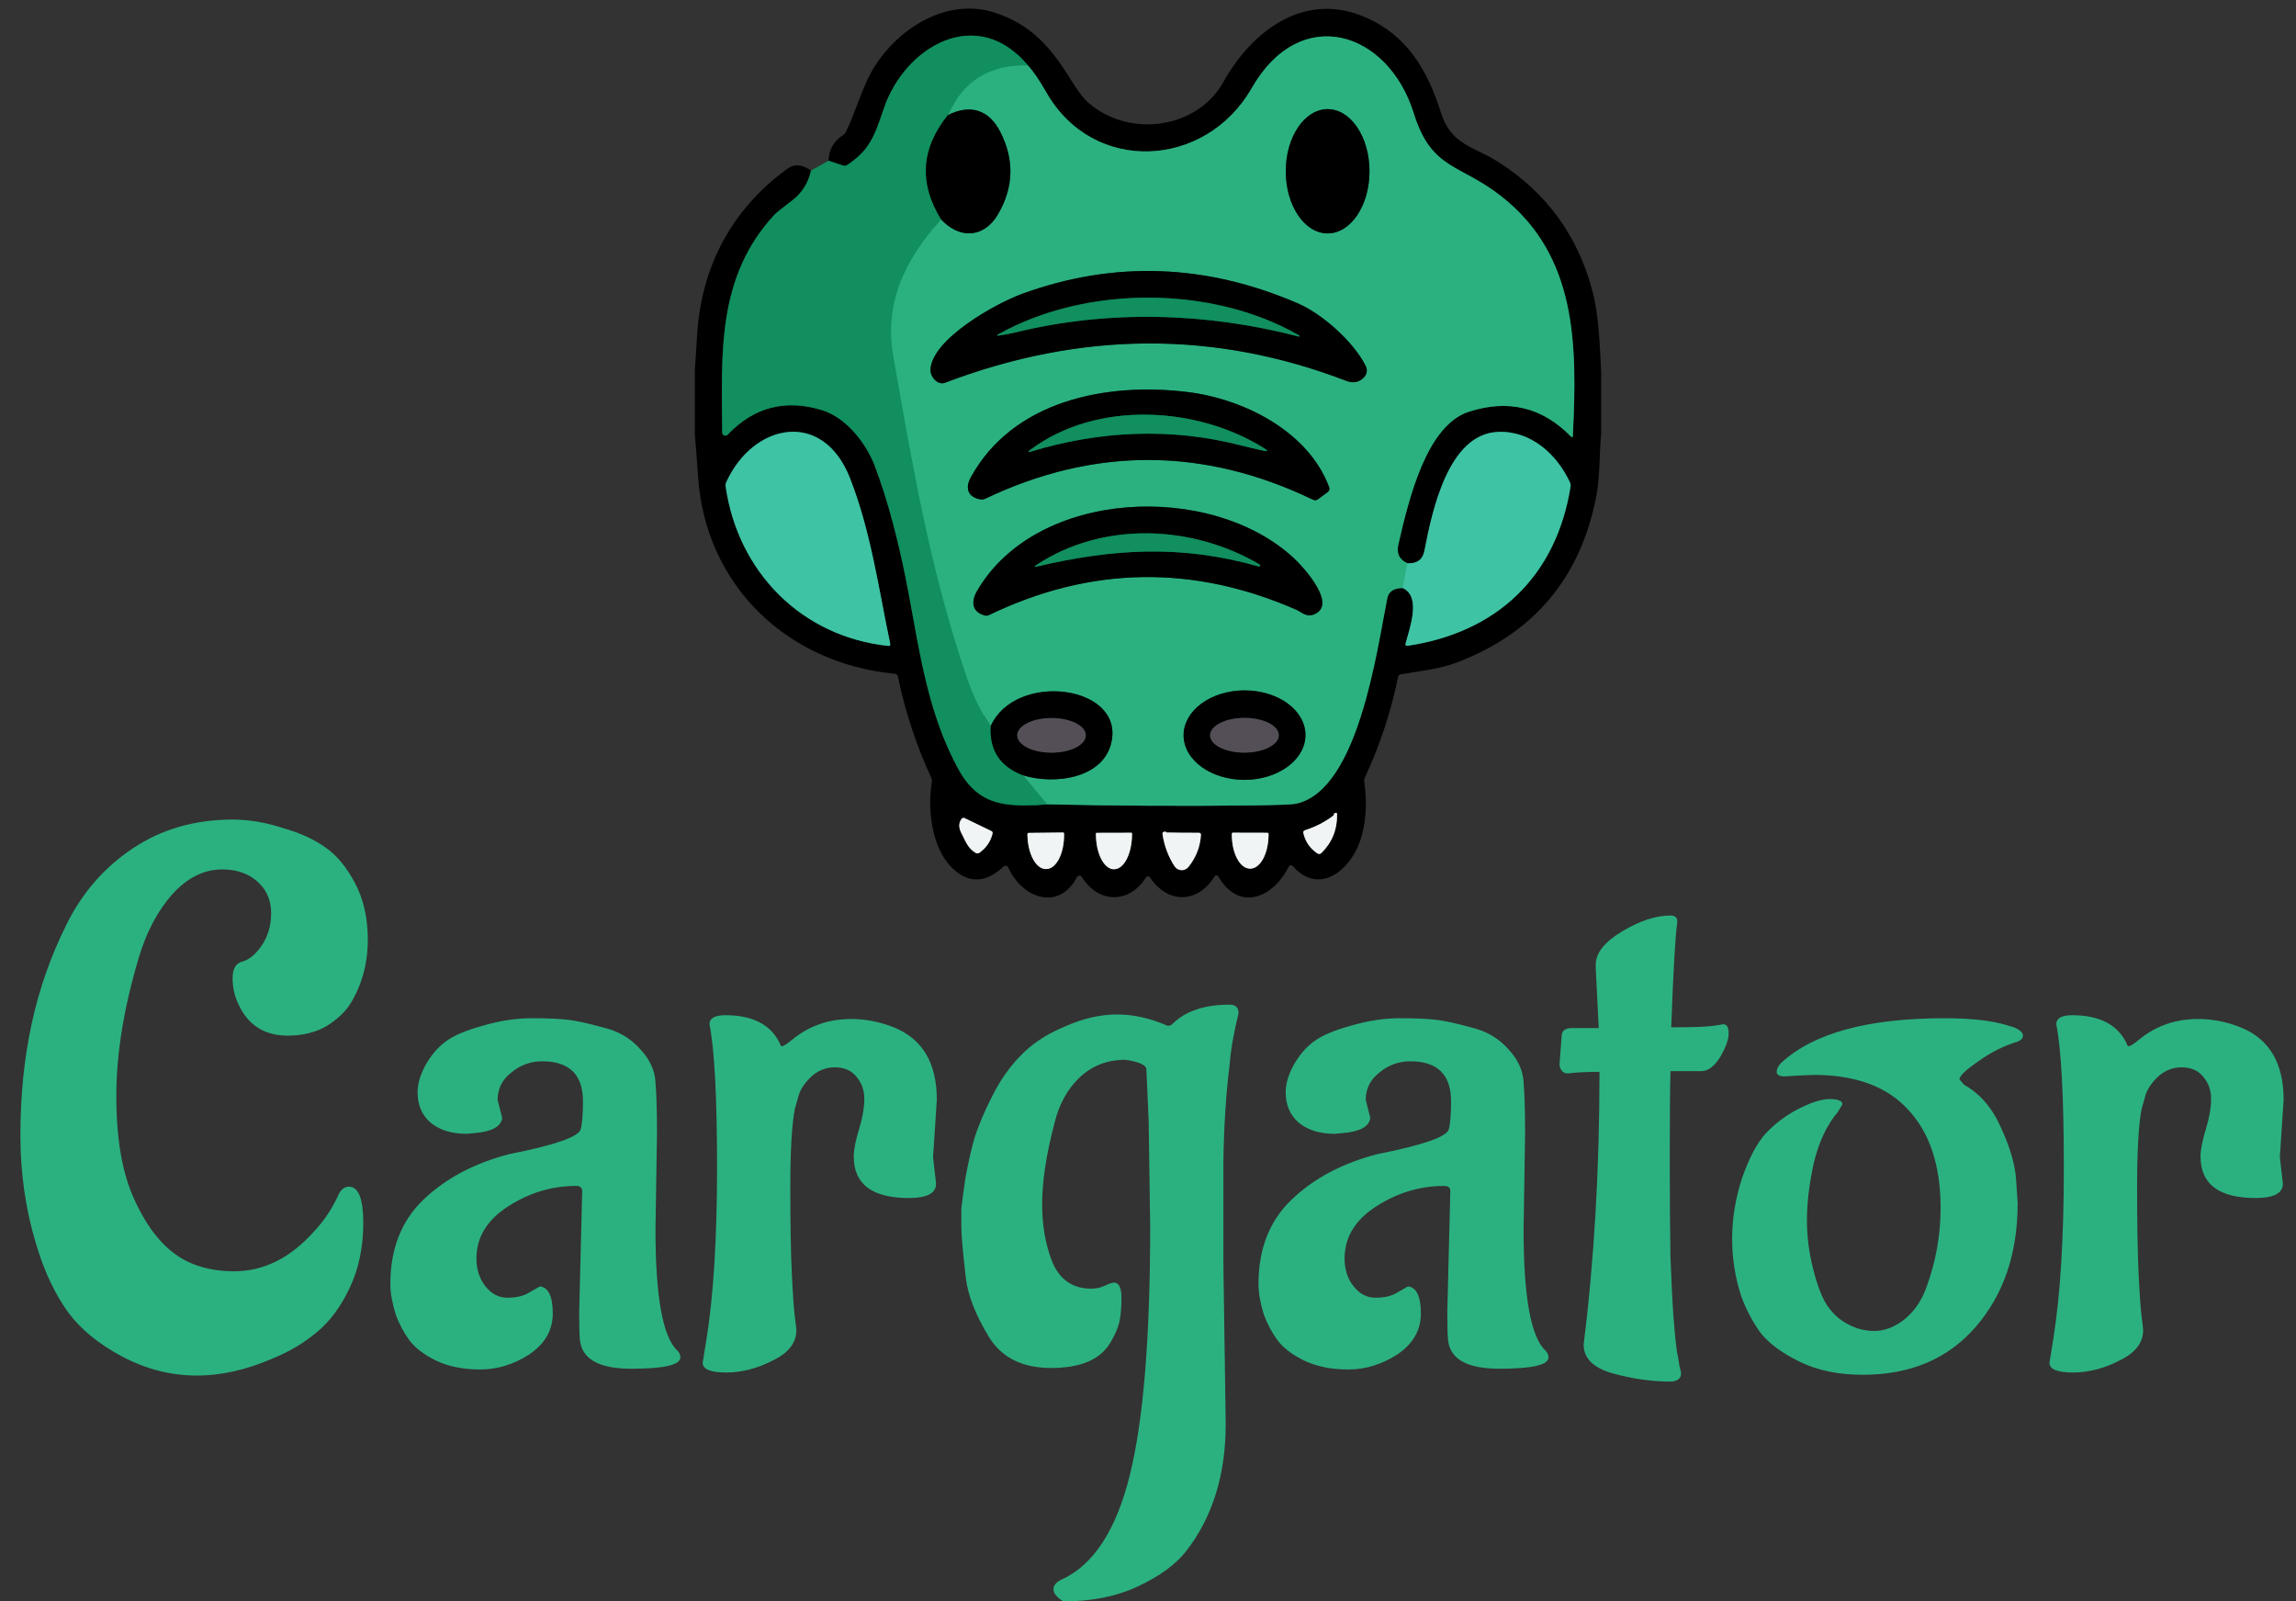 <svg width="76" height="53" viewBox="0 0 76 53" fill="none" xmlns="http://www.w3.org/2000/svg">
<rect x="0" y="0" width="76" height="53" fill="#333333" stroke="none"/>
<path d="M11.55 39.275C11.867 39.275 12.025 39.675 12.025 40.475C12.025 41.275 11.875 41.992 11.575 42.625C11.275 43.258 10.908 43.75 10.475 44.1C10.058 44.45 9.583 44.733 9.05 44.95C7.267 45.733 5.6 45.717 4.05 44.9C3.267 44.483 2.667 43.992 2.25 43.425C1.833 42.842 1.5 42.15 1.25 41.35C0.867 40.15 0.675 38.892 0.675 37.575C0.675 36.258 0.8 35.025 1.05 33.875C1.3 32.725 1.683 31.633 2.2 30.6C2.717 29.55 3.45 28.708 4.4 28.075C5.35 27.442 6.45 27.125 7.7 27.125C8.233 27.125 8.783 27.217 9.35 27.4C9.933 27.567 10.408 27.783 10.775 28.05C11.142 28.3 11.467 28.692 11.75 29.225C12.033 29.758 12.175 30.383 12.175 31.1C12.175 31.867 11.992 32.558 11.625 33.175C11.458 33.458 11.192 33.717 10.825 33.95C10.458 34.167 10.025 34.275 9.525 34.275C8.758 34.275 8.217 33.933 7.9 33.25C7.767 32.983 7.7 32.692 7.7 32.375C7.7 32.058 7.808 31.875 8.025 31.825C8.258 31.758 8.475 31.575 8.675 31.275C8.875 30.975 8.975 30.625 8.975 30.225C8.975 29.908 8.892 29.633 8.725 29.4C8.408 28.983 7.95 28.775 7.35 28.775C6.75 28.775 6.2 29.05 5.7 29.6C5.217 30.15 4.85 30.842 4.6 31.675C4.1 33.342 3.85 34.875 3.85 36.275C3.85 37.675 4.042 38.8 4.425 39.65C4.892 40.7 5.483 41.4 6.2 41.75C6.65 41.967 7.167 42.075 7.75 42.075C8.733 42.075 9.617 41.633 10.4 40.75C10.733 40.4 11.008 39.983 11.225 39.5C11.308 39.35 11.417 39.275 11.55 39.275ZM21.747 37.5L21.697 40.7C21.697 42.917 21.938 44.25 22.422 44.7C22.488 44.767 22.521 44.842 22.521 44.925C22.521 45.175 21.98 45.3 20.896 45.3C19.83 45.3 19.263 44.983 19.197 44.35C19.18 44.2 19.172 43.892 19.172 43.425L19.271 39.425C19.271 39.308 19.205 39.25 19.072 39.25C18.271 39.25 17.521 39.475 16.822 39.925C16.122 40.375 15.771 40.95 15.771 41.65C15.771 42.017 15.871 42.325 16.072 42.575C16.271 42.825 16.513 42.95 16.797 42.95C17.096 42.95 17.338 42.892 17.521 42.775C17.721 42.658 17.838 42.592 17.872 42.575C18.155 42.608 18.297 42.908 18.297 43.475C18.297 44.025 18.038 44.475 17.521 44.825C17.005 45.158 16.463 45.325 15.896 45.325C15.33 45.325 14.838 45.225 14.421 45.025C14.021 44.825 13.73 44.6 13.546 44.35C13.363 44.1 13.213 43.817 13.097 43.5C12.98 43.117 12.921 42.783 12.921 42.5C12.921 41.333 13.288 40.4 14.021 39.7C14.755 39 15.697 38.5 16.846 38.2C18.363 37.9 19.155 37.625 19.221 37.375C19.271 37.192 19.297 36.883 19.297 36.45C19.297 35.567 18.846 35.125 17.947 35.125C17.563 35.125 17.221 35.25 16.922 35.5C16.622 35.733 16.471 36.033 16.471 36.4L16.622 37C16.588 37.283 16.288 37.45 15.722 37.5L15.447 37.525C14.947 37.525 14.546 37.4 14.246 37.15C13.963 36.9 13.822 36.567 13.822 36.15C13.822 35.883 13.905 35.592 14.072 35.275C14.255 34.942 14.48 34.675 14.746 34.475C15.013 34.275 15.421 34.1 15.972 33.95C16.538 33.783 17.08 33.7 17.596 33.7C18.113 33.7 18.513 33.717 18.797 33.75C19.08 33.783 19.463 33.867 19.947 34C20.447 34.117 20.855 34.35 21.172 34.7C21.505 35.05 21.68 35.425 21.697 35.825C21.73 36.208 21.747 36.767 21.747 37.5ZM30.885 38.3L30.985 39.175C30.985 39.492 30.685 39.65 30.085 39.65C28.868 39.65 28.26 39.192 28.26 38.275C28.26 38.058 28.318 37.758 28.435 37.375C28.551 36.992 28.61 36.658 28.61 36.375C28.61 36.092 28.526 35.85 28.36 35.65C28.193 35.433 27.951 35.325 27.635 35.325C27.318 35.325 27.043 35.442 26.81 35.675C26.593 35.892 26.46 36.117 26.41 36.35L26.31 36.7C26.21 37.217 26.16 38.083 26.16 39.3C26.16 40.5 26.176 41.45 26.21 42.15C26.243 42.833 26.276 43.308 26.31 43.575C26.343 43.825 26.36 43.975 26.36 44.025C26.36 44.442 26.101 44.775 25.585 45.025C25.068 45.292 24.551 45.425 24.035 45.425C23.518 45.425 23.26 45.317 23.26 45.1L23.385 44.325C23.618 42.875 23.735 40.983 23.735 38.65C23.735 36.317 23.651 34.733 23.485 33.9C23.485 33.7 23.66 33.6 24.01 33.6C24.91 33.6 25.51 33.908 25.81 34.525C25.826 34.592 25.851 34.625 25.885 34.625C25.935 34.625 26.051 34.55 26.235 34.4C26.785 33.95 27.435 33.725 28.185 33.725C28.651 33.725 29.118 33.817 29.585 34C30.535 34.383 31.01 35.183 31.01 36.4L30.885 38.3ZM33.797 34.925C34.163 34.542 34.647 34.225 35.246 33.975C35.846 33.708 36.422 33.575 36.971 33.575C37.522 33.575 38.08 33.7 38.647 33.95C38.713 33.95 38.763 33.933 38.797 33.9C39.23 33.467 39.863 33.25 40.697 33.25C40.897 33.25 40.996 33.342 40.996 33.525C40.996 33.542 40.98 33.617 40.947 33.75C40.913 33.883 40.871 34.083 40.822 34.35C40.772 34.6 40.73 34.908 40.697 35.275C40.58 36.225 40.513 37.275 40.496 38.425C40.496 39.575 40.496 40.725 40.496 41.875L40.572 47.125C40.572 48.808 40.138 50.208 39.272 51.325C38.922 51.775 38.388 52.167 37.672 52.5C36.971 52.833 36.147 53 35.197 53C34.98 52.867 34.871 52.733 34.871 52.6C34.871 52.467 34.963 52.358 35.147 52.275C36.197 51.792 36.947 50.642 37.397 48.825C37.846 47.025 38.072 44.283 38.072 40.6L38.022 37.1L37.947 35.4C37.947 35.25 37.713 35.142 37.246 35.075C36.647 35.075 36.138 35.275 35.721 35.675C35.322 36.058 35.047 36.567 34.897 37.2C34.63 38.217 34.496 39.1 34.496 39.85C34.496 40.583 34.613 41.233 34.846 41.8C35.096 42.367 35.522 42.65 36.121 42.65C36.288 42.65 36.438 42.617 36.572 42.55C36.721 42.483 36.822 42.45 36.871 42.45C37.038 42.45 37.121 42.617 37.121 42.95C37.121 43.283 37.096 43.558 37.047 43.775C36.996 43.975 36.897 44.2 36.746 44.45C36.413 45 35.763 45.275 34.797 45.275C33.83 45.275 33.138 44.925 32.721 44.225C32.288 43.508 32.038 42.867 31.971 42.3C31.872 41.45 31.822 40.892 31.822 40.625C31.822 40.358 31.822 40.15 31.822 40C31.838 39.833 31.88 39.517 31.947 39.05C32.03 38.567 32.13 38.117 32.246 37.7C32.38 37.267 32.58 36.792 32.846 36.275C33.113 35.742 33.43 35.292 33.797 34.925ZM50.482 37.5L50.432 40.7C50.432 42.917 50.673 44.25 51.157 44.7C51.224 44.767 51.257 44.842 51.257 44.925C51.257 45.175 50.715 45.3 49.632 45.3C48.565 45.3 47.998 44.983 47.932 44.35C47.915 44.2 47.907 43.892 47.907 43.425L48.007 39.425C48.007 39.308 47.94 39.25 47.807 39.25C47.007 39.25 46.257 39.475 45.557 39.925C44.857 40.375 44.507 40.95 44.507 41.65C44.507 42.017 44.607 42.325 44.807 42.575C45.007 42.825 45.248 42.95 45.532 42.95C45.832 42.95 46.074 42.892 46.257 42.775C46.457 42.658 46.574 42.592 46.607 42.575C46.89 42.608 47.032 42.908 47.032 43.475C47.032 44.025 46.773 44.475 46.257 44.825C45.74 45.158 45.199 45.325 44.632 45.325C44.065 45.325 43.574 45.225 43.157 45.025C42.757 44.825 42.465 44.6 42.282 44.35C42.099 44.1 41.949 43.817 41.832 43.5C41.715 43.117 41.657 42.783 41.657 42.5C41.657 41.333 42.023 40.4 42.757 39.7C43.49 39 44.432 38.5 45.582 38.2C47.099 37.9 47.89 37.625 47.957 37.375C48.007 37.192 48.032 36.883 48.032 36.45C48.032 35.567 47.582 35.125 46.682 35.125C46.298 35.125 45.957 35.25 45.657 35.5C45.357 35.733 45.207 36.033 45.207 36.4L45.357 37C45.324 37.283 45.023 37.45 44.457 37.5L44.182 37.525C43.682 37.525 43.282 37.4 42.982 37.15C42.699 36.9 42.557 36.567 42.557 36.15C42.557 35.883 42.64 35.592 42.807 35.275C42.99 34.942 43.215 34.675 43.482 34.475C43.748 34.275 44.157 34.1 44.707 33.95C45.273 33.783 45.815 33.7 46.332 33.7C46.849 33.7 47.248 33.717 47.532 33.75C47.815 33.783 48.199 33.867 48.682 34C49.182 34.117 49.59 34.35 49.907 34.7C50.24 35.05 50.415 35.425 50.432 35.825C50.465 36.208 50.482 36.767 50.482 37.5ZM51.62 35.25L51.695 34.25C51.712 34.1 51.828 34.025 52.045 34.025H52.92L52.82 32.025V31.925C52.82 31.542 53.112 31.175 53.695 30.825C54.279 30.475 54.812 30.3 55.295 30.3C55.445 30.3 55.52 30.367 55.52 30.5V30.525C55.453 30.975 55.387 32.133 55.32 34C56.053 34 56.52 33.983 56.72 33.95C56.92 33.917 57.029 33.9 57.045 33.9C57.162 33.9 57.22 34 57.22 34.2C57.22 34.4 57.129 34.658 56.945 34.975C56.762 35.275 56.562 35.433 56.345 35.45H55.295C55.279 36.017 55.27 36.975 55.27 38.325C55.27 39.658 55.279 40.758 55.295 41.625C55.328 42.492 55.362 43.15 55.395 43.6C55.428 44.033 55.462 44.383 55.495 44.65C55.545 44.917 55.578 45.108 55.595 45.225C55.629 45.342 55.645 45.417 55.645 45.45C55.645 45.617 55.537 45.708 55.32 45.725C54.67 45.725 54.02 45.633 53.37 45.45C52.737 45.267 52.42 44.95 52.42 44.5C52.77 41.7 52.945 38.692 52.945 35.475C52.495 35.475 52.154 35.492 51.92 35.525H51.895C51.745 35.525 51.654 35.433 51.62 35.25ZM60.036 35.575C59.603 35.592 59.286 35.608 59.086 35.625C58.903 35.625 58.811 35.575 58.811 35.475C58.811 35.375 58.861 35.275 58.961 35.175C60.028 34.192 61.828 33.7 64.361 33.7C65.228 33.7 65.911 33.775 66.411 33.925L66.661 34C66.861 34.083 66.961 34.175 66.961 34.275C66.961 34.358 66.903 34.425 66.786 34.475C66.336 34.608 65.903 34.825 65.486 35.125C65.069 35.408 64.861 35.608 64.861 35.725L65.011 35.9C65.544 36.2 65.953 36.675 66.236 37.325C66.536 37.975 66.703 38.55 66.736 39.05L66.786 39.825C66.786 41.475 66.328 42.833 65.411 43.9C64.494 44.967 63.244 45.5 61.661 45.5C60.861 45.5 60.169 45.358 59.586 45.075C59.003 44.792 58.569 44.475 58.286 44.125C58.019 43.758 57.803 43.35 57.636 42.9C57.436 42.283 57.336 41.65 57.336 41C57.336 40.333 57.444 39.667 57.661 39C57.894 38.333 58.153 37.842 58.436 37.525C58.736 37.208 59.069 36.95 59.436 36.75C59.903 36.5 60.278 36.375 60.561 36.375C60.844 36.375 60.986 36.433 60.986 36.55L60.836 36.8C60.469 37.233 60.203 37.8 60.036 38.5C59.886 39.2 59.811 39.825 59.811 40.375C59.811 40.908 59.878 41.442 60.011 41.975C60.144 42.508 60.294 42.908 60.461 43.175C60.628 43.425 60.819 43.617 61.036 43.75C61.353 43.95 61.686 44.05 62.036 44.05C62.386 44.05 62.728 43.917 63.061 43.65C63.394 43.367 63.636 43 63.786 42.55C64.086 41.717 64.236 40.858 64.236 39.975C64.236 38.575 63.878 37.492 63.161 36.725C62.461 35.958 61.419 35.575 60.036 35.575ZM75.465 38.3L75.565 39.175C75.565 39.492 75.265 39.65 74.665 39.65C73.448 39.65 72.84 39.192 72.84 38.275C72.84 38.058 72.898 37.758 73.015 37.375C73.132 36.992 73.19 36.658 73.19 36.375C73.19 36.092 73.106 35.85 72.94 35.65C72.773 35.433 72.531 35.325 72.215 35.325C71.898 35.325 71.623 35.442 71.39 35.675C71.173 35.892 71.04 36.117 70.99 36.35L70.89 36.7C70.79 37.217 70.74 38.083 70.74 39.3C70.74 40.5 70.757 41.45 70.79 42.15C70.823 42.833 70.856 43.308 70.89 43.575C70.923 43.825 70.94 43.975 70.94 44.025C70.94 44.442 70.681 44.775 70.165 45.025C69.648 45.292 69.132 45.425 68.615 45.425C68.098 45.425 67.84 45.317 67.84 45.1L67.965 44.325C68.198 42.875 68.315 40.983 68.315 38.65C68.315 36.317 68.231 34.733 68.065 33.9C68.065 33.7 68.24 33.6 68.59 33.6C69.49 33.6 70.09 33.908 70.39 34.525C70.406 34.592 70.431 34.625 70.465 34.625C70.515 34.625 70.632 34.55 70.815 34.4C71.365 33.95 72.015 33.725 72.765 33.725C73.231 33.725 73.698 33.817 74.165 34C75.115 34.383 75.59 35.183 75.59 36.4L75.465 38.3Z" fill="#2BB180"/>
<g clip-path="url(#clip0_961_556)">
<path d="M26.846 5.644C26.756 6.055 26.547 6.386 26.218 6.637C25.88 6.894 25.686 7.05 25.636 7.105C23.72 9.172 23.888 11.703 23.906 14.316C23.906 14.337 23.913 14.357 23.925 14.374C23.937 14.392 23.953 14.405 23.973 14.412C23.992 14.42 24.014 14.422 24.034 14.417C24.055 14.412 24.073 14.402 24.088 14.386C24.959 13.47 26.003 13.201 27.221 13.579C28.027 13.829 28.682 14.694 28.957 15.421C29.394 16.573 29.768 17.982 30.079 19.645C30.454 21.654 30.728 23.636 31.723 25.455C32.389 26.673 33.293 26.724 34.672 26.62" stroke="#09482F" stroke-width="0.74"/>
<path d="M34.672 26.62C36.947 26.672 39.23 26.683 41.519 26.655C42.313 26.645 42.773 26.627 42.899 26.599C44.959 26.165 45.574 21.532 45.92 19.802C45.965 19.576 46.136 19.462 46.431 19.462" stroke="#165940" stroke-width="0.74"/>
<path d="M46.431 19.462C47.059 19.744 46.655 20.805 46.523 21.309C46.521 21.317 46.521 21.326 46.523 21.335C46.525 21.343 46.53 21.351 46.536 21.358C46.541 21.364 46.549 21.369 46.557 21.372C46.565 21.375 46.574 21.376 46.583 21.375C49.526 20.939 51.508 19.098 51.986 16.108C51.994 16.059 51.987 16.012 51.967 15.967C51.53 15.02 50.657 14.248 49.584 14.295C47.954 14.364 47.414 16.852 47.151 18.224C47.094 18.52 46.907 18.66 46.587 18.643" stroke="#1F6252" stroke-width="0.74"/>
<path d="M46.587 18.643C46.31 18.513 46.218 18.314 46.291 18.003C46.637 16.498 47.221 14.076 48.623 13.626C49.928 13.206 51.053 13.479 51.996 14.444C52.038 14.486 52.059 14.477 52.062 14.418C52.214 11.388 52.193 8.461 49.702 6.502C48.305 5.403 47.387 5.638 46.796 3.748C45.947 1.024 43.044 0.1 41.434 2.916C39.91 5.58 36.194 5.787 34.637 3.061C34.395 2.638 34.191 2.341 34.025 2.169" stroke="#165940" stroke-width="0.74"/>
<path d="M34.025 2.169C32.345 0.139 29.947 1.534 29.252 3.601C28.937 4.539 28.781 4.962 28.05 5.458C28.006 5.488 27.957 5.495 27.907 5.478L27.425 5.319" stroke="#09482F" stroke-width="0.74"/>
<path d="M24.02 16.101C24.427 18.925 26.524 21.07 29.401 21.377C29.456 21.383 29.478 21.358 29.467 21.303C29.077 19.449 28.832 17.613 28.139 15.834C27.241 13.527 24.929 14.005 24.041 15.957C24.02 16.003 24.013 16.051 24.02 16.101Z" stroke="#1F6252" stroke-width="0.74"/>
<path d="M31.825 27.108C31.727 27.242 31.73 27.404 31.834 27.596C31.948 27.805 32.021 28.062 32.292 28.226C32.337 28.253 32.38 28.251 32.422 28.221C32.642 28.067 32.786 27.858 32.853 27.593C32.864 27.55 32.849 27.52 32.812 27.503L31.934 27.079C31.89 27.058 31.854 27.068 31.825 27.108Z" stroke="#787A7B" stroke-width="0.74"/>
<path d="M44.141 26.991C43.856 27.206 43.542 27.368 43.199 27.477C43.15 27.493 43.132 27.526 43.144 27.578C43.211 27.86 43.364 28.081 43.603 28.241C43.653 28.274 43.7 28.27 43.744 28.227C44.095 27.879 44.266 27.453 44.258 26.951C44.257 26.902 44.235 26.889 44.192 26.909C44.164 26.921 44.147 26.948 44.141 26.991Z" stroke="#787A7B" stroke-width="0.74"/>
<path d="M35.186 27.553L34.046 27.566C34.036 27.566 34.027 27.569 34.021 27.576C34.014 27.583 34.01 27.592 34.01 27.602V27.625C34.012 27.776 34.029 27.924 34.06 28.062C34.092 28.201 34.137 28.326 34.194 28.432C34.251 28.538 34.318 28.621 34.391 28.678C34.465 28.735 34.543 28.763 34.622 28.762H34.634C34.793 28.761 34.944 28.639 35.055 28.423C35.165 28.208 35.225 27.917 35.222 27.613V27.59C35.222 27.585 35.221 27.58 35.219 27.576C35.218 27.571 35.215 27.567 35.212 27.564C35.208 27.561 35.204 27.558 35.2 27.556C35.195 27.554 35.191 27.553 35.186 27.553Z" stroke="#787A7B" stroke-width="0.74"/>
<path d="M38.609 27.553C38.604 27.532 38.583 27.523 38.546 27.526C38.496 27.532 38.474 27.561 38.481 27.61C38.541 27.998 38.673 28.352 38.88 28.671C38.905 28.708 38.937 28.739 38.976 28.761C39.014 28.784 39.057 28.796 39.102 28.799C39.146 28.801 39.191 28.793 39.231 28.775C39.272 28.757 39.308 28.73 39.337 28.695C39.587 28.385 39.726 28.033 39.752 27.639C39.756 27.587 39.732 27.561 39.68 27.562C39.324 27.564 38.967 27.561 38.609 27.553Z" stroke="#787A7B" stroke-width="0.74"/>
<path d="M37.45 27.561L36.298 27.564C36.292 27.564 36.287 27.566 36.283 27.57C36.279 27.574 36.277 27.579 36.277 27.585V27.608C36.277 27.76 36.293 27.912 36.323 28.053C36.353 28.194 36.397 28.322 36.452 28.43C36.507 28.537 36.573 28.623 36.645 28.681C36.717 28.739 36.794 28.769 36.872 28.768H36.881C37.038 28.768 37.188 28.645 37.299 28.426C37.41 28.208 37.471 27.913 37.471 27.605V27.582C37.471 27.576 37.468 27.571 37.465 27.567C37.461 27.563 37.455 27.561 37.45 27.561Z" stroke="#787A7B" stroke-width="0.74"/>
<path d="M41.954 27.562L40.811 27.559C40.801 27.559 40.792 27.563 40.786 27.57C40.779 27.577 40.775 27.586 40.775 27.596V27.621C40.774 27.919 40.837 28.206 40.95 28.418C41.062 28.629 41.215 28.748 41.375 28.749H41.384C41.463 28.749 41.542 28.721 41.615 28.664C41.689 28.608 41.755 28.525 41.812 28.421C41.868 28.316 41.913 28.192 41.943 28.055C41.974 27.919 41.99 27.772 41.99 27.624V27.599C41.99 27.594 41.989 27.589 41.987 27.585C41.986 27.58 41.983 27.576 41.98 27.573C41.976 27.57 41.972 27.567 41.968 27.565C41.963 27.563 41.959 27.562 41.954 27.562Z" stroke="#787A7B" stroke-width="0.74"/>
<path d="M34.025 2.169C32.762 2.136 31.88 2.682 31.379 3.808" stroke="#1EA06F" stroke-width="0.74"/>
<path d="M31.379 3.808C30.489 4.91 30.413 6.061 31.152 7.261" stroke="#09482F" stroke-width="0.74"/>
<path d="M31.152 7.261C29.972 8.583 29.256 10.004 29.575 11.809C30.209 15.412 30.779 18.813 31.997 22.395C32.218 23.046 32.484 23.589 32.797 24.024" stroke="#1EA06F" stroke-width="0.74"/>
<path d="M32.797 24.024C32.746 24.823 33.099 25.367 33.857 25.657" stroke="#09482F" stroke-width="0.74"/>
<path d="M33.857 25.657L34.672 26.62" stroke="#1EA06F" stroke-width="0.74"/>
<path d="M46.587 18.643L46.431 19.462" stroke="#35BA92" stroke-width="0.74"/>
<path d="M33.857 25.657C34.885 25.985 36.587 25.779 36.804 24.489C37.114 22.657 33.609 22.236 32.797 24.024" stroke="#165940" stroke-width="0.74"/>
<path d="M31.153 7.261C31.762 7.928 32.582 7.873 33.035 7.093C33.557 6.197 33.582 5.287 33.11 4.364C32.732 3.623 32.113 3.441 31.379 3.808" stroke="#165940" stroke-width="0.74"/>
<path d="M43.946 7.725C44.314 7.725 44.666 7.508 44.926 7.123C45.186 6.737 45.332 6.214 45.332 5.668C45.332 5.123 45.186 4.6 44.926 4.214C44.666 3.829 44.314 3.612 43.946 3.612C43.578 3.612 43.226 3.829 42.966 4.214C42.706 4.6 42.56 5.123 42.56 5.668C42.56 6.214 42.706 6.737 42.966 7.123C43.226 7.508 43.578 7.725 43.946 7.725Z" stroke="#165940" stroke-width="0.74"/>
<path d="M45.209 12.117C44.812 11.316 43.774 10.39 42.959 10.04C39.917 8.727 36.88 8.621 33.847 9.72C32.965 10.04 30.866 11.21 30.8 12.22C30.785 12.474 31.043 12.759 31.277 12.669C35.783 10.955 40.211 10.933 44.56 12.603C44.799 12.695 44.998 12.654 45.157 12.48C45.201 12.432 45.229 12.371 45.239 12.307C45.248 12.242 45.238 12.176 45.209 12.117Z" stroke="#165940" stroke-width="0.74"/>
<path d="M43.995 16.122C43.304 14.267 41.159 13.201 39.311 12.975C36.594 12.64 33.517 13.272 32.13 15.806C31.934 16.167 32.05 16.467 32.465 16.529C32.516 16.535 32.565 16.528 32.611 16.506C36.227 14.785 39.843 14.796 43.46 16.538C43.52 16.567 43.577 16.561 43.631 16.521L43.946 16.287C44.004 16.244 44.02 16.189 43.995 16.122Z" stroke="#165940" stroke-width="0.74"/>
<path d="M42.82 18.466C40.103 15.945 34.313 16.158 32.339 19.563C32.137 19.913 32.17 20.256 32.6 20.37C32.646 20.382 32.691 20.378 32.734 20.357C36.089 18.741 39.477 18.681 42.899 20.175C43.078 20.252 43.235 20.434 43.486 20.338C44.282 20.032 43.195 18.814 42.82 18.466Z" stroke="#165940" stroke-width="0.74"/>
<path d="M43.213 24.323C43.212 24.128 43.159 23.936 43.057 23.757C42.955 23.578 42.806 23.415 42.618 23.278C42.43 23.141 42.207 23.033 41.962 22.959C41.717 22.886 41.455 22.849 41.19 22.849C40.655 22.851 40.142 23.009 39.765 23.288C39.388 23.567 39.176 23.944 39.178 24.337C39.178 24.531 39.231 24.724 39.333 24.903C39.435 25.082 39.584 25.245 39.772 25.382C39.96 25.519 40.183 25.627 40.428 25.701C40.673 25.774 40.935 25.811 41.2 25.811C41.735 25.809 42.248 25.651 42.625 25.372C43.003 25.093 43.214 24.716 43.213 24.323Z" stroke="#165940" stroke-width="0.74"/>
<path d="M43.007 11.103C40.13 9.442 35.945 9.441 33.056 11.059C32.979 11.101 32.984 11.117 33.071 11.104C33.27 11.076 33.459 11.04 33.638 10.996C36.701 10.248 39.958 10.345 42.992 11.14C42.997 11.141 43.001 11.14 43.005 11.138C43.009 11.135 43.012 11.132 43.014 11.127C43.015 11.123 43.016 11.118 43.014 11.114C43.013 11.11 43.011 11.106 43.007 11.103Z" stroke="#09482F" stroke-width="0.74"/>
<path d="M41.846 14.835C39.648 13.458 36.329 13.233 34.112 14.882C34.009 14.959 34.019 14.979 34.142 14.941C36.408 14.252 38.78 14.146 41.075 14.741C41.303 14.8 41.55 14.857 41.815 14.915C41.977 14.95 41.988 14.924 41.846 14.835Z" stroke="#09482F" stroke-width="0.74"/>
<path d="M41.698 18.683C39.464 17.369 36.526 17.242 34.313 18.693C34.219 18.755 34.227 18.773 34.336 18.747C36.86 18.156 39.112 18.026 41.639 18.741C41.688 18.755 41.713 18.744 41.713 18.708C41.713 18.703 41.711 18.698 41.709 18.694C41.706 18.689 41.702 18.685 41.698 18.683Z" stroke="#09482F" stroke-width="0.74"/>
<path d="M35.941 24.337C35.941 24.186 35.821 24.04 35.608 23.932C35.396 23.825 35.107 23.765 34.807 23.765C34.506 23.765 34.217 23.825 34.005 23.932C33.792 24.04 33.673 24.186 33.673 24.337C33.673 24.489 33.792 24.635 34.005 24.743C34.217 24.85 34.506 24.91 34.807 24.91C35.107 24.91 35.396 24.85 35.608 24.743C35.821 24.635 35.941 24.489 35.941 24.337Z" stroke="#2A282C" stroke-width="0.74"/>
<path d="M42.329 24.332C42.329 24.257 42.299 24.182 42.242 24.113C42.185 24.043 42.101 23.98 41.995 23.927C41.89 23.874 41.764 23.832 41.626 23.803C41.488 23.774 41.34 23.76 41.191 23.76C40.889 23.761 40.6 23.822 40.387 23.93C40.174 24.038 40.055 24.184 40.055 24.337C40.055 24.412 40.085 24.487 40.142 24.556C40.199 24.626 40.283 24.689 40.389 24.742C40.495 24.795 40.62 24.837 40.758 24.866C40.896 24.895 41.044 24.909 41.193 24.909C41.495 24.909 41.784 24.847 41.997 24.739C42.21 24.631 42.329 24.485 42.329 24.332Z" stroke="#2A282C" stroke-width="0.74"/>
<path d="M53 12.309V14.334C52.938 15.024 52.962 15.793 52.841 16.418C52.316 19.13 50.767 20.969 48.196 21.936C47.642 22.143 46.983 22.212 46.368 22.317C46.318 22.326 46.287 22.356 46.277 22.407C46.043 23.555 45.678 24.66 45.184 25.722C45.16 25.773 45.153 25.826 45.16 25.881C45.263 26.63 45.213 27.29 45.011 27.86C44.661 28.842 43.64 29.631 42.797 28.666C42.788 28.656 42.776 28.648 42.763 28.643C42.75 28.638 42.735 28.636 42.721 28.638C42.707 28.64 42.694 28.645 42.682 28.654C42.67 28.662 42.661 28.673 42.654 28.686C42.161 29.694 41.026 30.207 40.328 29.009C40.322 28.997 40.313 28.988 40.302 28.982C40.291 28.976 40.279 28.972 40.266 28.972C40.254 28.972 40.241 28.975 40.23 28.981C40.219 28.987 40.21 28.996 40.203 29.007C39.663 29.889 38.675 29.933 38.081 29.059C38.027 28.98 37.974 28.981 37.92 29.061C37.364 29.916 36.353 29.904 35.809 29.022C35.8 29.008 35.788 28.997 35.774 28.989C35.759 28.982 35.743 28.978 35.727 28.979C35.711 28.979 35.695 28.984 35.682 28.993C35.668 29.002 35.657 29.014 35.65 29.028C35.036 30.189 33.815 29.703 33.377 28.715C33.371 28.7 33.361 28.688 33.349 28.677C33.337 28.668 33.322 28.661 33.307 28.658C33.291 28.654 33.275 28.655 33.26 28.659C33.245 28.663 33.231 28.671 33.219 28.681C32.714 29.151 32.227 29.232 31.762 28.924C30.866 28.337 30.68 26.872 30.845 25.883C30.853 25.834 30.847 25.788 30.827 25.744C30.329 24.668 29.96 23.549 29.721 22.387C29.717 22.364 29.705 22.343 29.687 22.328C29.67 22.312 29.647 22.303 29.624 22.3C26.027 21.957 23.331 19.343 23.105 15.748C23.076 15.296 23.041 14.843 23 14.391V12.254C23.027 11.854 23.053 11.457 23.078 11.061C23.221 8.807 24.223 6.927 26.051 5.594C26.334 5.387 26.585 5.471 26.846 5.645C26.756 6.056 26.547 6.387 26.218 6.638C25.88 6.895 25.686 7.051 25.636 7.106C23.72 9.173 23.888 11.703 23.906 14.316C23.906 14.337 23.913 14.357 23.925 14.374C23.937 14.392 23.953 14.405 23.973 14.412C23.992 14.42 24.014 14.422 24.034 14.417C24.055 14.412 24.073 14.402 24.087 14.386C24.959 13.47 26.003 13.201 27.221 13.579C28.026 13.829 28.682 14.694 28.956 15.421C29.393 16.573 29.767 17.982 30.078 19.645C30.453 21.654 30.728 23.636 31.723 25.455C32.389 26.673 33.293 26.724 34.672 26.62C36.947 26.672 39.23 26.683 41.519 26.655C42.313 26.645 42.773 26.627 42.899 26.599C44.959 26.165 45.574 21.532 45.92 19.802C45.965 19.576 46.136 19.462 46.431 19.462C47.059 19.744 46.655 20.805 46.523 21.309C46.521 21.318 46.521 21.326 46.523 21.335C46.525 21.343 46.53 21.351 46.536 21.358C46.541 21.364 46.549 21.369 46.557 21.372C46.565 21.375 46.574 21.376 46.583 21.375C49.526 20.939 51.508 19.098 51.986 16.108C51.994 16.059 51.987 16.012 51.967 15.967C51.53 15.02 50.657 14.248 49.584 14.295C47.954 14.364 47.414 16.852 47.151 18.224C47.094 18.52 46.907 18.66 46.587 18.643C46.31 18.513 46.218 18.314 46.291 18.003C46.637 16.498 47.221 14.076 48.623 13.626C49.928 13.206 51.053 13.479 51.996 14.444C52.038 14.486 52.059 14.477 52.062 14.418C52.214 11.388 52.193 8.462 49.702 6.503C48.305 5.403 47.387 5.639 46.796 3.749C45.947 1.025 43.044 0.101 41.434 2.916C39.91 5.58 36.194 5.787 34.637 3.062C34.395 2.639 34.191 2.341 34.025 2.169C32.345 0.14 29.947 1.535 29.252 3.602C28.937 4.539 28.781 4.962 28.05 5.459C28.006 5.489 27.957 5.495 27.907 5.478L27.425 5.319C27.438 4.95 27.599 4.667 27.907 4.469C27.95 4.442 27.982 4.405 28.004 4.359C28.32 3.698 28.55 2.892 28.855 2.36C29.648 0.977 31.308 -0.094 32.903 0.41C34.138 0.801 34.806 1.595 35.455 2.652C35.679 3.019 35.881 3.278 36.059 3.429C37.397 4.56 39.623 4.272 40.495 2.714C41.456 0.996 43.208 -0.327 45.255 0.597C46.581 1.197 47.254 2.321 47.696 3.728C48.035 4.805 48.795 4.848 49.599 5.363C51.188 6.379 52.224 7.795 52.706 9.611C52.926 10.443 52.953 11.402 53 12.309ZM24.02 16.101C24.427 18.925 26.523 21.07 29.401 21.377C29.456 21.383 29.477 21.358 29.466 21.303C29.076 19.449 28.832 17.613 28.139 15.834C27.241 13.527 24.929 14.005 24.041 15.957C24.02 16.003 24.013 16.051 24.02 16.101ZM31.825 27.108C31.727 27.242 31.73 27.404 31.834 27.596C31.948 27.805 32.021 28.062 32.292 28.226C32.337 28.253 32.38 28.251 32.422 28.221C32.642 28.067 32.786 27.858 32.853 27.593C32.864 27.55 32.849 27.52 32.812 27.503L31.934 27.079C31.89 27.058 31.854 27.068 31.825 27.108ZM44.141 26.991C43.856 27.206 43.542 27.368 43.199 27.477C43.15 27.493 43.132 27.526 43.144 27.578C43.211 27.86 43.364 28.081 43.602 28.241C43.653 28.274 43.7 28.27 43.743 28.227C44.094 27.879 44.266 27.453 44.258 26.951C44.257 26.902 44.235 26.889 44.192 26.909C44.164 26.921 44.147 26.948 44.141 26.991ZM35.186 27.553L34.046 27.566C34.036 27.566 34.027 27.569 34.02 27.576C34.014 27.583 34.01 27.592 34.01 27.602V27.625C34.011 27.776 34.029 27.924 34.06 28.063C34.092 28.201 34.137 28.326 34.194 28.432C34.251 28.538 34.318 28.621 34.391 28.678C34.465 28.735 34.543 28.763 34.622 28.762H34.634C34.793 28.761 34.944 28.639 35.055 28.423C35.165 28.208 35.225 27.917 35.222 27.613V27.59C35.222 27.585 35.221 27.58 35.219 27.576C35.218 27.571 35.215 27.567 35.212 27.564C35.208 27.561 35.204 27.558 35.2 27.556C35.195 27.554 35.191 27.553 35.186 27.553ZM38.609 27.553C38.604 27.532 38.583 27.523 38.546 27.526C38.496 27.532 38.474 27.561 38.481 27.61C38.541 27.998 38.673 28.352 38.88 28.671C38.905 28.708 38.937 28.739 38.976 28.762C39.014 28.784 39.057 28.796 39.102 28.799C39.146 28.801 39.191 28.793 39.231 28.775C39.272 28.757 39.308 28.73 39.337 28.695C39.587 28.385 39.726 28.033 39.752 27.639C39.756 27.587 39.732 27.561 39.68 27.562C39.324 27.564 38.967 27.561 38.609 27.553ZM37.45 27.561L36.297 27.564C36.292 27.564 36.287 27.566 36.283 27.57C36.279 27.574 36.276 27.579 36.276 27.585V27.608C36.277 27.76 36.292 27.912 36.322 28.053C36.353 28.194 36.397 28.322 36.452 28.43C36.507 28.537 36.573 28.623 36.645 28.681C36.717 28.739 36.794 28.769 36.872 28.768H36.881C37.038 28.768 37.188 28.645 37.299 28.427C37.409 28.208 37.471 27.913 37.471 27.605V27.582C37.471 27.576 37.468 27.571 37.464 27.567C37.46 27.563 37.455 27.561 37.45 27.561ZM41.954 27.562L40.811 27.559C40.801 27.559 40.792 27.563 40.785 27.57C40.779 27.577 40.775 27.586 40.775 27.596V27.621C40.774 27.919 40.837 28.206 40.95 28.418C41.062 28.629 41.215 28.748 41.375 28.749H41.384C41.463 28.749 41.542 28.721 41.615 28.664C41.688 28.608 41.755 28.525 41.812 28.421C41.868 28.316 41.913 28.192 41.943 28.055C41.974 27.919 41.99 27.772 41.99 27.624V27.599C41.99 27.594 41.989 27.589 41.987 27.585C41.986 27.58 41.983 27.576 41.98 27.573C41.976 27.57 41.972 27.567 41.968 27.565C41.963 27.563 41.959 27.562 41.954 27.562Z" fill="black"/>
<path d="M34.025 2.169C32.762 2.136 31.88 2.682 31.379 3.808C30.489 4.91 30.413 6.061 31.153 7.261C29.972 8.583 29.257 10.004 29.575 11.809C30.209 15.412 30.779 18.813 31.997 22.395C32.218 23.046 32.484 23.589 32.797 24.024C32.746 24.823 33.099 25.367 33.857 25.657L34.672 26.62C33.293 26.724 32.389 26.673 31.723 25.455C30.728 23.636 30.453 21.654 30.078 19.645C29.767 17.982 29.393 16.573 28.957 15.421C28.682 14.694 28.026 13.829 27.221 13.579C26.003 13.201 24.959 13.47 24.088 14.386C24.073 14.402 24.055 14.412 24.034 14.417C24.014 14.422 23.992 14.42 23.973 14.412C23.953 14.405 23.937 14.392 23.925 14.374C23.913 14.357 23.906 14.337 23.906 14.316C23.888 11.703 23.72 9.172 25.636 7.105C25.686 7.05 25.88 6.894 26.218 6.637C26.547 6.386 26.756 6.055 26.846 5.644L27.425 5.319L27.907 5.478C27.958 5.495 28.006 5.488 28.05 5.458C28.781 4.962 28.937 4.539 29.252 3.601C29.947 1.534 32.345 0.139 34.025 2.169Z" fill="#118F5E"/>
<path d="M46.587 18.643L46.431 19.462C46.136 19.462 45.965 19.576 45.92 19.802C45.574 21.532 44.959 26.165 42.899 26.599C42.773 26.627 42.313 26.645 41.519 26.655C39.23 26.683 36.947 26.672 34.672 26.62L33.857 25.657C34.885 25.985 36.587 25.779 36.804 24.489C37.114 22.657 33.609 22.236 32.797 24.024C32.484 23.589 32.218 23.046 31.997 22.395C30.779 18.813 30.209 15.412 29.575 11.809C29.256 10.004 29.972 8.583 31.152 7.261C31.762 7.927 32.582 7.873 33.035 7.093C33.557 6.197 33.582 5.287 33.11 4.363C32.732 3.622 32.112 3.441 31.379 3.808C31.88 2.682 32.762 2.136 34.025 2.169C34.191 2.341 34.395 2.638 34.637 3.061C36.194 5.787 39.91 5.58 41.434 2.916C43.044 0.1 45.947 1.024 46.796 3.748C47.387 5.638 48.305 5.403 49.702 6.502C52.193 8.461 52.214 11.388 52.062 14.418C52.059 14.477 52.038 14.486 51.996 14.444C51.053 13.479 49.928 13.206 48.623 13.626C47.221 14.076 46.637 16.498 46.291 18.003C46.218 18.314 46.31 18.513 46.587 18.643ZM43.946 7.725C44.314 7.725 44.666 7.508 44.926 7.123C45.186 6.737 45.332 6.214 45.332 5.668C45.332 5.123 45.186 4.6 44.926 4.214C44.666 3.829 44.314 3.612 43.946 3.612C43.578 3.612 43.226 3.829 42.966 4.214C42.706 4.6 42.56 5.123 42.56 5.668C42.56 6.214 42.706 6.737 42.966 7.123C43.226 7.508 43.578 7.725 43.946 7.725ZM45.209 12.117C44.812 11.316 43.773 10.39 42.959 10.04C39.917 8.727 36.88 8.621 33.846 9.72C32.965 10.04 30.866 11.21 30.8 12.22C30.785 12.474 31.043 12.759 31.277 12.669C35.783 10.955 40.211 10.933 44.559 12.603C44.798 12.695 44.998 12.654 45.157 12.48C45.201 12.432 45.229 12.371 45.239 12.307C45.248 12.242 45.238 12.176 45.209 12.117ZM43.995 16.122C43.304 14.267 41.159 13.201 39.311 12.975C36.594 12.64 33.517 13.272 32.13 15.806C31.934 16.167 32.05 16.467 32.465 16.529C32.516 16.535 32.565 16.528 32.611 16.506C36.227 14.785 39.843 14.796 43.46 16.538C43.52 16.567 43.577 16.561 43.631 16.521L43.946 16.287C44.004 16.244 44.02 16.189 43.995 16.122ZM42.819 18.466C40.103 15.945 34.313 16.158 32.339 19.563C32.136 19.913 32.169 20.256 32.6 20.37C32.646 20.382 32.691 20.378 32.733 20.357C36.089 18.741 39.477 18.681 42.899 20.175C43.078 20.252 43.235 20.434 43.486 20.338C44.282 20.032 43.194 18.814 42.819 18.466ZM43.212 24.323C43.212 24.128 43.159 23.936 43.057 23.757C42.955 23.578 42.806 23.415 42.618 23.278C42.43 23.141 42.207 23.033 41.962 22.959C41.717 22.886 41.455 22.849 41.19 22.849C40.655 22.851 40.142 23.009 39.765 23.288C39.387 23.567 39.176 23.944 39.178 24.337C39.178 24.532 39.231 24.724 39.333 24.903C39.435 25.082 39.584 25.245 39.772 25.382C39.96 25.519 40.183 25.627 40.428 25.701C40.673 25.774 40.935 25.811 41.2 25.811C41.735 25.809 42.248 25.651 42.625 25.372C43.003 25.093 43.214 24.716 43.212 24.323Z" fill="#2BB180"/>
<path d="M31.152 7.261C30.413 6.061 30.489 4.91 31.379 3.808C32.112 3.441 32.732 3.623 33.11 4.364C33.582 5.287 33.557 6.197 33.035 7.093C32.582 7.873 31.762 7.928 31.152 7.261Z" fill="black"/>
<path d="M42.56 5.668C42.56 6.804 43.181 7.725 43.946 7.725C44.712 7.725 45.332 6.804 45.332 5.668C45.332 4.533 44.712 3.612 43.946 3.612C43.181 3.612 42.56 4.533 42.56 5.668Z" fill="black"/>
<path d="M42.959 10.04C43.773 10.39 44.811 11.316 45.209 12.117C45.238 12.176 45.248 12.242 45.239 12.307C45.229 12.371 45.201 12.432 45.156 12.48C44.997 12.654 44.798 12.695 44.559 12.603C40.21 10.933 35.783 10.955 31.277 12.669C31.043 12.759 30.785 12.474 30.8 12.22C30.866 11.21 32.964 10.04 33.846 9.72C36.879 8.621 39.917 8.727 42.959 10.04ZM43.007 11.103C40.13 9.443 35.945 9.441 33.056 11.059C32.979 11.101 32.984 11.117 33.071 11.104C33.27 11.076 33.459 11.04 33.638 10.996C36.701 10.248 39.957 10.345 42.992 11.14C42.996 11.141 43.001 11.14 43.005 11.138C43.009 11.135 43.012 11.132 43.014 11.127C43.015 11.123 43.016 11.118 43.014 11.114C43.013 11.11 43.011 11.106 43.007 11.103Z" fill="black"/>
<path d="M43.007 11.103C43.011 11.106 43.013 11.11 43.014 11.114C43.016 11.118 43.015 11.123 43.014 11.127C43.012 11.132 43.009 11.135 43.005 11.138C43.001 11.14 42.997 11.141 42.992 11.14C39.958 10.345 36.701 10.248 33.638 10.996C33.459 11.04 33.27 11.076 33.071 11.104C32.984 11.117 32.979 11.101 33.056 11.059C35.945 9.441 40.13 9.442 43.007 11.103Z" fill="#118F5E"/>
<path d="M39.311 12.975C41.159 13.201 43.304 14.267 43.996 16.122C44.02 16.189 44.004 16.244 43.946 16.287L43.631 16.521C43.577 16.561 43.52 16.567 43.46 16.538C39.843 14.796 36.227 14.785 32.611 16.506C32.565 16.528 32.516 16.535 32.465 16.529C32.05 16.467 31.934 16.167 32.13 15.806C33.517 13.272 36.594 12.64 39.311 12.975ZM41.846 14.835C39.648 13.458 36.329 13.233 34.112 14.882C34.009 14.959 34.019 14.979 34.142 14.941C36.408 14.252 38.78 14.146 41.075 14.741C41.303 14.8 41.55 14.857 41.815 14.915C41.977 14.95 41.988 14.924 41.846 14.835Z" fill="black"/>
<path d="M41.815 14.915C41.55 14.857 41.303 14.8 41.075 14.741C38.78 14.146 36.408 14.252 34.142 14.941C34.019 14.979 34.009 14.959 34.112 14.882C36.329 13.233 39.648 13.458 41.846 14.835C41.988 14.924 41.977 14.95 41.815 14.915Z" fill="#118F5E"/>
<path d="M29.401 21.377C26.523 21.07 24.427 18.925 24.02 16.101C24.013 16.051 24.02 16.003 24.041 15.957C24.929 14.005 27.241 13.527 28.139 15.834C28.832 17.613 29.076 19.449 29.466 21.303C29.477 21.358 29.456 21.383 29.401 21.377Z" fill="#3EC3A4"/>
<path d="M46.431 19.462L46.587 18.643C46.907 18.66 47.094 18.52 47.151 18.224C47.414 16.852 47.954 14.364 49.584 14.295C50.657 14.248 51.53 15.02 51.967 15.967C51.987 16.012 51.994 16.059 51.986 16.108C51.508 19.098 49.526 20.939 46.583 21.375C46.574 21.376 46.565 21.375 46.557 21.372C46.549 21.369 46.541 21.364 46.536 21.358C46.53 21.351 46.525 21.343 46.523 21.335C46.521 21.326 46.521 21.317 46.523 21.309C46.655 20.805 47.059 19.744 46.431 19.462Z" fill="#3EC3A4"/>
<path d="M42.82 18.466C43.195 18.814 44.282 20.032 43.486 20.338C43.235 20.434 43.078 20.252 42.899 20.175C39.477 18.681 36.089 18.741 32.734 20.357C32.691 20.378 32.646 20.382 32.6 20.37C32.17 20.256 32.137 19.913 32.339 19.563C34.313 16.158 40.103 15.945 42.82 18.466ZM41.698 18.683C39.464 17.369 36.526 17.242 34.313 18.693C34.219 18.755 34.227 18.773 34.336 18.747C36.86 18.156 39.112 18.026 41.639 18.741C41.688 18.755 41.713 18.744 41.713 18.708C41.713 18.703 41.711 18.698 41.709 18.694C41.706 18.689 41.702 18.685 41.698 18.683Z" fill="black"/>
<path d="M41.697 18.683C41.702 18.685 41.706 18.689 41.709 18.694C41.711 18.698 41.712 18.703 41.712 18.708C41.712 18.744 41.688 18.755 41.639 18.741C39.111 18.026 36.86 18.156 34.336 18.747C34.227 18.773 34.219 18.755 34.313 18.693C36.526 17.242 39.464 17.369 41.697 18.683Z" fill="#118F5E"/>
<path d="M33.857 25.657C33.099 25.367 32.745 24.823 32.796 24.024C33.609 22.236 37.113 22.657 36.804 24.489C36.587 25.779 34.884 25.985 33.857 25.657ZM35.94 24.337C35.94 24.186 35.821 24.04 35.608 23.932C35.396 23.825 35.107 23.765 34.806 23.765C34.506 23.765 34.217 23.825 34.005 23.932C33.792 24.04 33.672 24.186 33.672 24.337C33.672 24.489 33.792 24.635 34.005 24.743C34.217 24.85 34.506 24.91 34.806 24.91C35.107 24.91 35.396 24.85 35.608 24.743C35.821 24.635 35.94 24.489 35.94 24.337Z" fill="black"/>
<path d="M43.212 24.323C43.214 24.716 43.003 25.093 42.625 25.372C42.248 25.651 41.735 25.809 41.2 25.811C40.935 25.811 40.673 25.774 40.428 25.701C40.183 25.627 39.96 25.519 39.772 25.382C39.584 25.245 39.435 25.082 39.333 24.903C39.231 24.724 39.178 24.531 39.178 24.337C39.176 23.944 39.387 23.567 39.765 23.288C40.142 23.009 40.655 22.851 41.19 22.849C41.455 22.849 41.717 22.886 41.962 22.959C42.207 23.033 42.43 23.141 42.618 23.278C42.806 23.415 42.955 23.578 43.057 23.757C43.159 23.936 43.212 24.128 43.212 24.323ZM42.329 24.332C42.329 24.257 42.299 24.182 42.242 24.113C42.185 24.043 42.101 23.98 41.995 23.927C41.89 23.874 41.764 23.832 41.626 23.803C41.488 23.774 41.34 23.76 41.191 23.76C40.889 23.761 40.6 23.822 40.387 23.93C40.174 24.038 40.055 24.184 40.055 24.337C40.055 24.412 40.085 24.487 40.142 24.556C40.199 24.626 40.283 24.689 40.389 24.742C40.494 24.795 40.62 24.837 40.758 24.866C40.896 24.895 41.044 24.909 41.193 24.909C41.495 24.909 41.784 24.847 41.997 24.739C42.21 24.631 42.329 24.485 42.329 24.332Z" fill="black"/>
<path d="M34.806 24.91C35.433 24.91 35.941 24.654 35.941 24.337C35.941 24.021 35.433 23.765 34.806 23.765C34.18 23.765 33.672 24.021 33.672 24.337C33.672 24.654 34.18 24.91 34.806 24.91Z" fill="#544F57"/>
<path d="M41.193 24.909C41.821 24.908 42.33 24.65 42.329 24.332C42.328 24.015 41.819 23.759 41.191 23.76C40.563 23.761 40.054 24.019 40.055 24.337C40.056 24.654 40.565 24.91 41.193 24.909Z" fill="#544F57"/>
<path d="M31.934 27.079L32.812 27.503C32.849 27.52 32.864 27.55 32.853 27.593C32.786 27.858 32.642 28.067 32.422 28.221C32.38 28.251 32.337 28.253 32.292 28.226C32.021 28.062 31.948 27.805 31.834 27.596C31.73 27.404 31.727 27.242 31.825 27.108C31.854 27.068 31.89 27.058 31.934 27.079Z" fill="#F0F4F5"/>
<path d="M44.141 26.991C44.147 26.948 44.164 26.921 44.192 26.909C44.235 26.889 44.257 26.902 44.258 26.951C44.266 27.453 44.095 27.879 43.744 28.227C43.7 28.27 43.653 28.274 43.603 28.241C43.364 28.081 43.211 27.86 43.144 27.578C43.132 27.526 43.15 27.493 43.199 27.477C43.542 27.368 43.856 27.206 44.141 26.991Z" fill="#F0F4F5"/>
<path d="M35.186 27.553C35.191 27.553 35.195 27.554 35.2 27.556C35.204 27.558 35.208 27.561 35.212 27.564C35.215 27.567 35.218 27.571 35.219 27.576C35.221 27.58 35.222 27.585 35.222 27.59V27.613C35.225 27.917 35.165 28.208 35.055 28.423C34.944 28.639 34.793 28.761 34.634 28.762H34.622C34.543 28.763 34.465 28.735 34.391 28.678C34.318 28.621 34.251 28.538 34.194 28.432C34.137 28.326 34.092 28.201 34.06 28.062C34.029 27.924 34.012 27.776 34.01 27.625V27.602C34.01 27.592 34.014 27.583 34.021 27.576C34.027 27.569 34.036 27.566 34.046 27.566L35.186 27.553Z" fill="#F0F4F5"/>
<path d="M38.609 27.553C38.967 27.561 39.324 27.564 39.68 27.562C39.732 27.561 39.756 27.587 39.752 27.639C39.726 28.033 39.587 28.385 39.337 28.695C39.308 28.73 39.272 28.757 39.231 28.775C39.191 28.793 39.146 28.801 39.102 28.799C39.057 28.796 39.014 28.784 38.976 28.761C38.937 28.739 38.905 28.708 38.88 28.671C38.673 28.352 38.541 27.998 38.481 27.61C38.474 27.561 38.496 27.532 38.546 27.526C38.583 27.523 38.604 27.532 38.609 27.553Z" fill="#F0F4F5"/>
<path d="M37.45 27.561C37.455 27.561 37.46 27.563 37.464 27.567C37.468 27.571 37.471 27.576 37.471 27.582V27.605C37.471 27.913 37.409 28.208 37.299 28.426C37.188 28.645 37.038 28.768 36.881 28.768H36.872C36.794 28.769 36.717 28.739 36.645 28.681C36.573 28.623 36.507 28.537 36.452 28.43C36.397 28.322 36.353 28.194 36.322 28.053C36.292 27.912 36.277 27.76 36.276 27.608V27.585C36.276 27.579 36.279 27.574 36.283 27.57C36.287 27.566 36.292 27.564 36.297 27.564L37.45 27.561Z" fill="#F0F4F5"/>
<path d="M41.954 27.562C41.959 27.562 41.963 27.563 41.968 27.565C41.972 27.567 41.976 27.57 41.98 27.573C41.983 27.576 41.986 27.58 41.987 27.585C41.989 27.589 41.99 27.594 41.99 27.599V27.624C41.99 27.772 41.974 27.919 41.943 28.055C41.913 28.192 41.868 28.316 41.812 28.421C41.755 28.525 41.689 28.608 41.615 28.664C41.542 28.721 41.463 28.749 41.384 28.749H41.375C41.215 28.748 41.062 28.629 40.95 28.418C40.837 28.206 40.774 27.919 40.775 27.621V27.596C40.775 27.586 40.779 27.577 40.786 27.57C40.792 27.563 40.801 27.559 40.811 27.559L41.954 27.562Z" fill="#F0F4F5"/>
</g>
<defs>
<clipPath id="clip0_961_556">
<rect width="30" height="30" fill="white" transform="translate(23)"/>
</clipPath>
</defs>
</svg>
